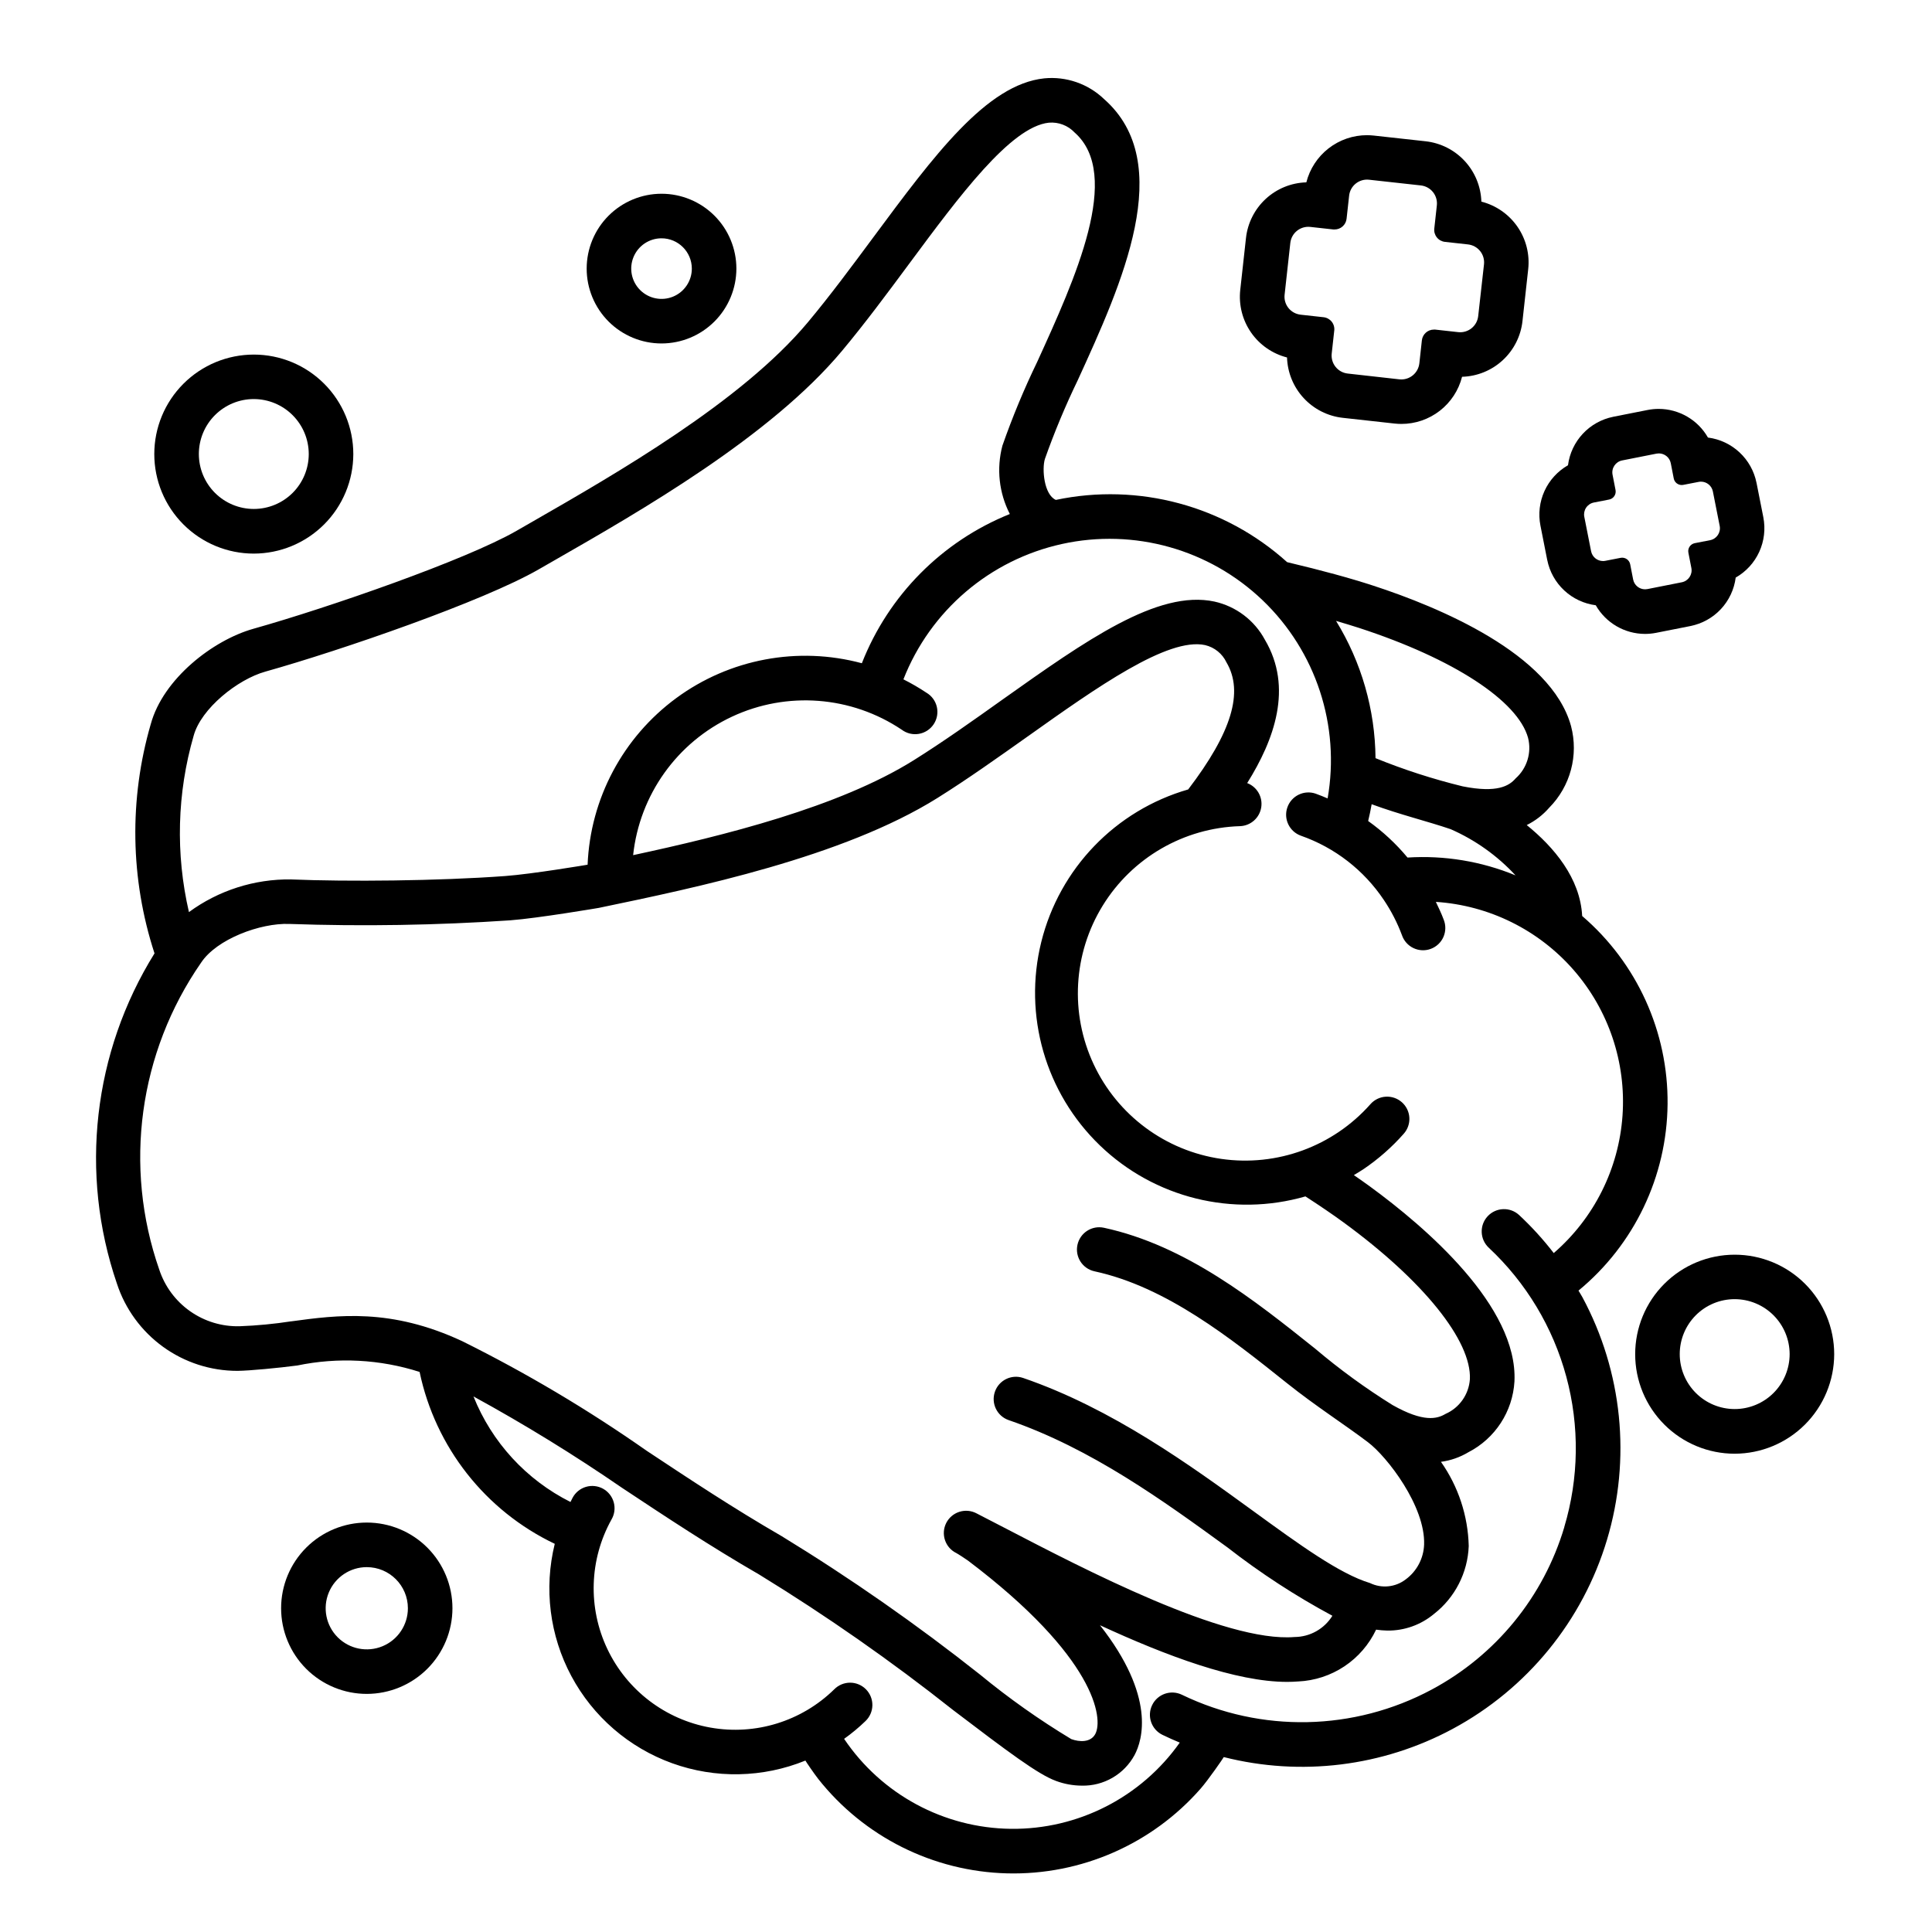 <?xml version="1.0" encoding="UTF-8"?>
<!-- Uploaded to: SVG Repo, www.svgrepo.com, Generator: SVG Repo Mixer Tools -->
<svg fill="#000000" width="800px" height="800px" version="1.1" viewBox="144 144 512 512" xmlns="http://www.w3.org/2000/svg">
 <g>
  <path d="m536.58 197.43c-0.129-3.996-1.691-7.812-4.406-10.75-2.711-2.934-6.391-4.797-10.367-5.238l-13.719-1.512h0.004c-0.605-0.066-1.211-0.102-1.82-0.105-3.688 0-7.269 1.227-10.184 3.492-2.91 2.262-4.984 5.434-5.894 9.008-4 0.113-7.824 1.672-10.766 4.387-2.938 2.719-4.797 6.406-5.231 10.383l-1.516 13.734c-0.438 3.977 0.574 7.977 2.852 11.27 2.277 3.289 5.668 5.644 9.543 6.633 0.129 4 1.691 7.816 4.406 10.754 2.711 2.938 6.391 4.801 10.367 5.242l13.719 1.516h-0.004c0.609 0.066 1.219 0.102 1.828 0.102 3.688 0 7.269-1.227 10.18-3.492 2.91-2.262 4.984-5.43 5.891-9.004 4.004-0.109 7.832-1.668 10.773-4.383 2.945-2.715 4.805-6.406 5.238-10.387l1.516-13.734c0.438-3.981-0.578-7.984-2.856-11.273-2.281-3.293-5.676-5.648-9.555-6.641zm-0.844 30.352c-0.293 2.629-2.656 4.523-5.285 4.238l-6.113-0.676h-0.355 0.004c-1.629 0.004-2.992 1.23-3.176 2.848l-0.668 6.098v-0.004c-0.297 2.629-2.66 4.523-5.289 4.242l-13.699-1.535c-2.629-0.293-4.523-2.656-4.238-5.289l0.672-6.098 0.004 0.004c0.098-0.848-0.145-1.695-0.676-2.359-0.531-0.664-1.305-1.09-2.148-1.184l-6.098-0.672v-0.004c-1.262-0.137-2.418-0.77-3.215-1.762s-1.164-2.258-1.023-3.523l1.516-13.734v0.004c0.293-2.629 2.656-4.523 5.285-4.242l6.098 0.672h0.355v0.004c1.629 0 2.996-1.227 3.172-2.848l0.672-6.094c0.133-1.266 0.766-2.426 1.758-3.219 0.996-0.797 2.266-1.164 3.527-1.02l13.719 1.512c1.273 0.141 2.438 0.781 3.234 1.785s1.156 2.281 1.004 3.555l-0.672 6.098v-0.004c-0.094 0.844 0.152 1.688 0.684 2.348 0.527 0.66 1.301 1.086 2.141 1.176l6.113 0.676c1.262 0.141 2.418 0.773 3.215 1.766 0.793 0.992 1.16 2.258 1.02 3.523z"/>
  <path d="m611.3 281.07-1.805-9.121-0.004 0.004c-0.617-3.098-2.191-5.918-4.5-8.07-2.305-2.152-5.231-3.527-8.363-3.926-1.316-2.305-3.215-4.219-5.508-5.551-2.293-1.332-4.894-2.039-7.547-2.043-0.98 0-1.961 0.094-2.926 0.285l-9.113 1.801 0.004 0.004c-3.094 0.613-5.918 2.184-8.07 4.488-2.152 2.305-3.527 5.227-3.934 8.355-2.734 1.566-4.91 3.949-6.223 6.816-1.309 2.871-1.688 6.078-1.078 9.172l1.801 9.125 0.004-0.004c0.617 3.094 2.191 5.914 4.496 8.066 2.309 2.152 5.231 3.523 8.359 3.93 1.312 2.301 3.215 4.219 5.508 5.551 2.289 1.332 4.894 2.039 7.547 2.043 0.98 0 1.961-0.094 2.926-0.285l9.113-1.801-0.004-0.004c3.094-0.613 5.918-2.18 8.07-4.484 2.152-2.305 3.527-5.227 3.926-8.355 2.746-1.562 4.926-3.945 6.238-6.816s1.691-6.082 1.082-9.18zm-14.109 6.086-4.059 0.789c-0.559 0.109-1.051 0.438-1.367 0.91-0.32 0.477-0.434 1.055-0.324 1.617l0.789 4.051v-0.004c0.344 1.75-0.793 3.445-2.539 3.789l-9.113 1.805c-0.207 0.039-0.418 0.059-0.629 0.059-1.535-0.008-2.852-1.094-3.148-2.598l-0.789-4.051v0.004c-0.234-1.164-1.363-1.918-2.527-1.695l-4.051 0.789h0.004c-0.207 0.043-0.418 0.062-0.633 0.062-1.531-0.008-2.852-1.098-3.148-2.602l-1.801-9.121c-0.168-0.84 0.008-1.707 0.48-2.418 0.477-0.711 1.215-1.207 2.055-1.371l4.051-0.789c1.164-0.23 1.918-1.359 1.691-2.527l-0.789-4.047v0.004c-0.344-1.75 0.793-3.445 2.539-3.793l9.113-1.805c0.207-0.039 0.418-0.059 0.629-0.059 1.535 0.008 2.852 1.094 3.148 2.598l0.789 4.051c0.199 1.004 1.078 1.727 2.106 1.73 0.141 0 0.281-0.012 0.422-0.039l4.059-0.789h-0.004c0.211-0.043 0.422-0.062 0.637-0.062 1.535 0.004 2.852 1.094 3.148 2.598l1.805 9.125c0.344 1.75-0.793 3.445-2.543 3.789z"/>
  <path d="m319.31 235.02c-5.258 0-10.305-2.09-14.027-5.809-3.719-3.723-5.809-8.766-5.809-14.027s2.09-10.309 5.809-14.027c3.723-3.719 8.77-5.812 14.027-5.812 5.262 0 10.309 2.094 14.027 5.812 3.723 3.719 5.812 8.766 5.812 14.027-0.008 5.258-2.098 10.301-5.816 14.02s-8.762 5.812-14.023 5.816zm0-27.867c-3.246 0-6.172 1.957-7.418 4.957-1.242 3-0.555 6.453 1.742 8.75 2.297 2.297 5.75 2.984 8.75 1.742 3-1.242 4.957-4.172 4.957-7.418-0.004-4.434-3.598-8.027-8.031-8.031z"/>
  <path d="m241.2 592.9c-6.019 0-11.797-2.391-16.055-6.648-4.258-4.258-6.648-10.035-6.648-16.055 0-6.023 2.394-11.797 6.652-16.055 4.258-4.258 10.031-6.648 16.055-6.648 6.019 0 11.797 2.394 16.051 6.652 4.258 4.258 6.648 10.035 6.648 16.055-0.004 6.019-2.398 11.789-6.656 16.047-4.258 4.254-10.027 6.648-16.047 6.652zm0-33.594c-4.406 0-8.379 2.656-10.066 6.727-1.684 4.07-0.754 8.758 2.363 11.871 3.117 3.117 7.801 4.051 11.875 2.363 4.07-1.688 6.723-5.66 6.723-10.066-0.004-6.016-4.879-10.887-10.895-10.895z"/>
  <path d="m211.26 290.71c-6.992 0-13.699-2.777-18.645-7.723-4.949-4.945-7.727-11.652-7.727-18.648 0-6.992 2.777-13.703 7.727-18.648 4.945-4.945 11.652-7.723 18.645-7.723 6.996 0 13.703 2.777 18.648 7.723 4.945 4.945 7.723 11.656 7.723 18.648-0.012 6.992-2.793 13.691-7.734 18.633-4.945 4.945-11.645 7.727-18.637 7.738zm0-40.957c-3.859 0-7.566 1.535-10.297 4.266-2.731 2.731-4.266 6.434-4.266 10.297s1.535 7.566 4.266 10.297c2.731 2.731 6.438 4.266 10.297 4.266 3.863 0 7.566-1.535 10.301-4.266 2.731-2.731 4.262-6.434 4.262-10.297-0.004-3.859-1.543-7.559-4.273-10.289-2.727-2.731-6.43-4.266-10.289-4.273z"/>
  <path d="m603.71 529.25c-6.996 0-13.703-2.777-18.648-7.727-4.945-4.945-7.723-11.652-7.723-18.645 0-6.996 2.777-13.703 7.723-18.648 4.945-4.945 11.652-7.723 18.648-7.723 6.992 0 13.703 2.777 18.648 7.723 4.945 4.945 7.723 11.652 7.723 18.648-0.012 6.988-2.793 13.691-7.738 18.633-4.941 4.945-11.641 7.727-18.633 7.738zm0-40.961c-3.863 0-7.566 1.531-10.297 4.262-2.731 2.734-4.266 6.438-4.266 10.301 0 3.859 1.535 7.566 4.266 10.297 2.731 2.731 6.434 4.266 10.297 4.266 3.863 0 7.566-1.535 10.297-4.266 2.731-2.731 4.266-6.438 4.266-10.297-0.008-3.859-1.543-7.559-4.273-10.289-2.731-2.731-6.43-4.266-10.289-4.273z"/>
  <path d="m562.32 486.02c14.777-12.176 23.418-30.262 23.605-49.406 0.188-19.148-8.098-37.398-22.633-49.863-0.523-10.043-7.477-18.254-14.691-24.098h-0.004c2.269-1.121 4.297-2.684 5.957-4.598 5.625-5.68 7.828-13.914 5.785-21.645-5.277-19.207-35.082-31.547-52.371-37.191-6.207-2.027-13.543-4.027-22.863-6.242l-0.004-0.004c-16.621-14.973-39.398-21.102-61.289-16.492-3.148-1.379-3.727-8.195-2.898-10.863v-0.004c2.512-7.098 5.414-14.051 8.691-20.832 11.719-25.637 26.281-57.562 6.969-74.539-4.227-4.047-10.016-6.047-15.84-5.477-15.266 1.602-29.176 20.379-45.289 42.117-5.633 7.602-11.453 15.465-17.352 22.523-17.602 21.078-50.988 40.207-73.031 52.867l-4.231 2.43c-13.352 7.668-49.594 20.27-69.668 25.926-10.805 3.039-23.934 13.312-27.199 25.242v-0.004c-5.789 19.902-5.445 41.086 0.984 60.789-16.285 26.188-19.949 58.305-9.973 87.488 2.199 6.738 6.481 12.609 12.223 16.766 5.742 4.16 12.652 6.394 19.742 6.383 3.219-0.031 11.043-0.789 15.801-1.418v0.004c10.785-2.246 21.965-1.66 32.457 1.695 4.18 19.941 17.426 36.789 35.82 45.555-2.914 11.824-1.348 24.309 4.394 35.043 5.746 10.738 15.262 18.969 26.715 23.105 11.457 4.133 24.035 3.883 35.312-0.707 0.129 0.277 2.363 3.543 3.375 4.828v0.004c12.141 15.375 30.492 24.559 50.078 25.059 19.586 0.5 38.383-7.731 51.297-22.465 2.062-2.363 6-8.082 6.121-8.348v-0.004c20.449 5.18 42.098 2.512 60.676-7.477 19.727-10.609 34.43-28.621 40.875-50.074 6.445-21.449 4.109-44.582-6.5-64.309-0.328-0.605-0.707-1.172-1.043-1.766zm-58.02-175.57c24.844 8.109 41.949 19.258 44.656 29.098v0.004c0.984 3.91-0.285 8.047-3.293 10.73-1.703 1.969-4.844 3.938-14.004 2.117h-0.004c-7.883-1.922-15.613-4.422-23.129-7.477-0.113-12.852-3.727-25.426-10.457-36.375 2.203 0.648 4.305 1.277 6.231 1.902zm41.328 65.531c-9.059-3.731-18.848-5.344-28.621-4.723-3.047-3.66-6.551-6.918-10.43-9.684 0.352-1.48 0.672-2.961 0.926-4.445 7.477 2.754 14.785 4.512 20.953 6.617h-0.004c6.508 2.856 12.352 7.019 17.176 12.234zm-350.31-36.996c1.969-7.227 11.664-14.957 19.004-17 20.258-5.699 57.68-18.617 72.375-27.059l4.215-2.418c22.828-13.078 57.289-32.84 76.246-55.543 6.117-7.324 12.043-15.324 17.777-23.062 13.238-17.871 26.93-36.344 37.031-37.391 2.547-0.219 5.051 0.738 6.805 2.594 12.723 11.191 0.176 38.695-9.902 60.797-3.496 7.219-6.574 14.637-9.223 22.211-1.605 6.07-0.902 12.52 1.969 18.105-17.957 7.223-32.141 21.531-39.215 39.547-16.941-4.555-35.035-1.16-49.172 9.227s-22.789 26.637-23.508 44.164c0 0-14.719 2.481-21.855 3.004-17.91 1.312-41.793 1.512-56.719 0.898l-0.004-0.004c-9.723-0.129-19.227 2.91-27.07 8.66-3.578-15.43-3.152-31.516 1.246-46.73zm25.84 155.18c-4.512 0.695-9.059 1.133-13.621 1.301-4.691 0.125-9.301-1.266-13.141-3.965-3.84-2.695-6.711-6.562-8.184-11.02-9.543-27.328-5.426-57.57 11.074-81.355 4.125-6.266 15.719-10.562 23.371-10.273 19.52 0.676 39.055 0.355 58.539-0.957 7.453-0.562 23.492-3.297 23.492-3.297 25.758-5.352 64.684-13.441 89.742-29.125 8.109-5.074 16.219-10.859 24.094-16.434 18.145-12.887 36.965-26.219 46.84-24.086h-0.004c2.488 0.586 4.574 2.273 5.668 4.582 4.633 7.84 1.359 18.598-10.148 33.672h0.004c-19.266 5.551-34.105 20.957-38.934 40.414-4.824 19.461 1.098 40.016 15.535 53.926 14.441 13.91 35.203 19.059 54.469 13.508 3.848 2.492 7.199 4.769 10.125 6.906 21.113 15.43 33.93 31.355 33.457 41.555l-0.004 0.004c-0.281 4.027-2.777 7.566-6.473 9.184-2.227 1.332-5.82 2.269-13.984-2.336v0.004c-7.211-4.484-14.082-9.492-20.559-14.98-16.047-12.812-34.242-27.332-55.961-32.027h-0.004c-3.188-0.688-6.328 1.34-7.016 4.527s1.336 6.328 4.527 7.016c19.016 4.109 36.055 17.711 51.09 29.715 7.551 6.027 15.203 10.902 21.359 15.566 5.117 3.859 15.23 16.977 14.891 27.117-0.129 3.684-1.938 7.102-4.91 9.273-2.711 2.066-6.356 2.43-9.422 0.945-8.062-2.441-18.641-10.137-30.898-19.047-16.664-12.113-37.391-27.195-61.07-35.32-3.074-1.023-6.398 0.621-7.449 3.684-1.055 3.062 0.559 6.402 3.609 7.484 21.996 7.559 41.105 21.449 57.965 33.707h0.004c8.762 6.824 18.082 12.902 27.867 18.16-2.152 3.481-5.941 5.606-10.031 5.629-18.418 1.539-56.137-18.172-76.469-28.734-2.859-1.484-5.481-2.852-7.801-4.031-1.398-0.742-3.035-0.891-4.547-0.414-1.512 0.477-2.766 1.539-3.484 2.949-0.719 1.414-0.84 3.055-0.336 4.555 0.5 1.504 1.586 2.738 3.012 3.434 0.422 0.211 2.512 1.574 3.086 1.996 33.828 25.562 35.922 41.867 33.73 45.957-1.219 2.277-4.191 2.144-6.379 1.336v-0.004c-8.457-5.098-16.527-10.805-24.152-17.078-16.77-13.277-34.324-25.531-52.574-36.691-12.742-7.363-24.434-15.113-35.742-22.605-15.559-10.906-31.918-20.629-48.938-29.078-18.906-8.801-32.934-6.922-45.32-5.238zm337.4 54.527 0.004-0.004c-5.5 18.48-18.16 33.988-35.164 43.074-20.57 11.016-45.172 11.523-66.18 1.363-2.934-1.418-6.465-0.191-7.887 2.742-1.422 2.934-0.195 6.465 2.738 7.887 1.508 0.73 3.039 1.414 4.582 2.051-10.25 14.508-26.977 23.051-44.738 22.852-17.762-0.199-34.293-9.113-44.215-23.848 2-1.426 3.894-2.996 5.66-4.703 1.145-1.09 1.805-2.594 1.832-4.176 0.027-1.578-0.582-3.102-1.688-4.231-1.109-1.129-2.621-1.77-4.199-1.773-1.582-0.004-3.098 0.625-4.211 1.75-8.652 8.488-20.875 12.27-32.809 10.152-11.938-2.117-22.113-9.871-27.32-20.816-5.207-10.949-4.801-23.734 1.09-34.328 0.805-1.371 1.02-3.008 0.602-4.543-0.418-1.531-1.438-2.832-2.824-3.606-1.391-0.77-3.031-0.953-4.555-0.5s-2.801 1.504-3.539 2.906c-0.199 0.363-0.363 0.734-0.551 1.098v0.004c-11.699-5.867-20.848-15.82-25.707-27.973 13.535 7.406 26.684 15.496 39.395 24.238 11.453 7.59 23.297 15.438 36.359 22.984l0.004 0.004c17.816 10.926 34.965 22.91 51.348 35.887 14.633 11.133 22.492 17.02 27.203 18.754v0.004c2.199 0.828 4.531 1.258 6.883 1.27 2.856 0.07 5.672-0.652 8.141-2.082 2.473-1.43 4.5-3.516 5.859-6.027 2.117-3.961 5.652-15.523-9.164-34.398 17.598 8.121 36.02 15.012 49.594 15.012 1.012 0 1.996-0.039 2.945-0.117v0.004c4.363-0.199 8.59-1.582 12.223-4 3.637-2.422 6.547-5.785 8.414-9.73 0.98 0.141 1.969 0.223 2.961 0.246 4.516 0.055 8.906-1.508 12.375-4.406 5.574-4.344 8.945-10.934 9.211-17.996-0.191-8.004-2.754-15.77-7.359-22.32 2.566-0.344 5.031-1.203 7.25-2.531 7.113-3.652 11.762-10.793 12.227-18.773 0.945-19.91-23.574-40.902-38.27-51.648-1.344-0.98-2.789-1.996-4.289-3.031 0.852-0.512 1.707-1.016 2.543-1.574 3.934-2.664 7.516-5.809 10.66-9.367 1.051-1.172 1.594-2.711 1.504-4.281-0.09-1.57-0.801-3.039-1.977-4.082-1.176-1.043-2.719-1.574-4.289-1.477-1.57 0.098-3.035 0.82-4.07 2.004-9.895 11.168-24.746 16.613-39.516 14.48-14.773-2.133-27.477-11.555-33.809-25.07-6.332-13.512-5.438-29.305 2.379-42.02 7.816-12.711 21.508-20.641 36.422-21.09 2.805-0.109 5.144-2.172 5.598-4.941 0.457-2.766-1.094-5.473-3.715-6.473 7.188-11.484 12.203-25.293 4.695-37.98-2.773-5.164-7.66-8.859-13.383-10.125-15.016-3.215-34.082 10.32-56.16 25.977-7.711 5.5-15.688 11.168-23.492 16.055-19.934 12.48-50.406 20.012-74.391 25.172 1.707-15.98 11.648-29.906 26.211-36.707 14.559-6.801 31.617-5.488 44.969 3.461 1.297 0.98 2.938 1.379 4.539 1.105 1.602-0.27 3.019-1.191 3.922-2.539 0.902-1.352 1.207-3.016 0.848-4.598-0.363-1.586-1.363-2.949-2.766-3.773-1.957-1.301-3.996-2.484-6.094-3.539 7.148-18.215 22.906-31.668 42.016-35.871 19.113-4.203 39.059 1.395 53.191 14.93 14.133 13.535 20.586 33.223 17.211 52.5-1.031-0.438-2.062-0.871-3.125-1.246v-0.004c-3.074-1.086-6.449 0.527-7.535 3.602-1.086 3.074 0.523 6.449 3.598 7.535 8.973 3.148 16.68 9.125 21.965 17.027 1.957 2.906 3.566 6.035 4.793 9.32 0.516 1.512 1.617 2.75 3.059 3.434 1.441 0.684 3.098 0.758 4.594 0.199 1.496-0.559 2.703-1.695 3.344-3.156 0.641-1.461 0.664-3.121 0.066-4.598-0.594-1.602-1.332-3.148-2.074-4.695 14.082 0.918 27.223 7.414 36.504 18.047 9.285 10.633 13.949 24.523 12.961 38.605-0.988 14.078-7.547 27.184-18.223 36.418-2.773-3.594-5.832-6.957-9.152-10.055-2.383-2.227-6.121-2.098-8.352 0.285-2.227 2.383-2.102 6.125 0.285 8.352 9.898 9.254 17.012 21.09 20.547 34.172 3.535 13.082 3.344 26.891-0.543 39.867z"/>
 </g>
</svg>
